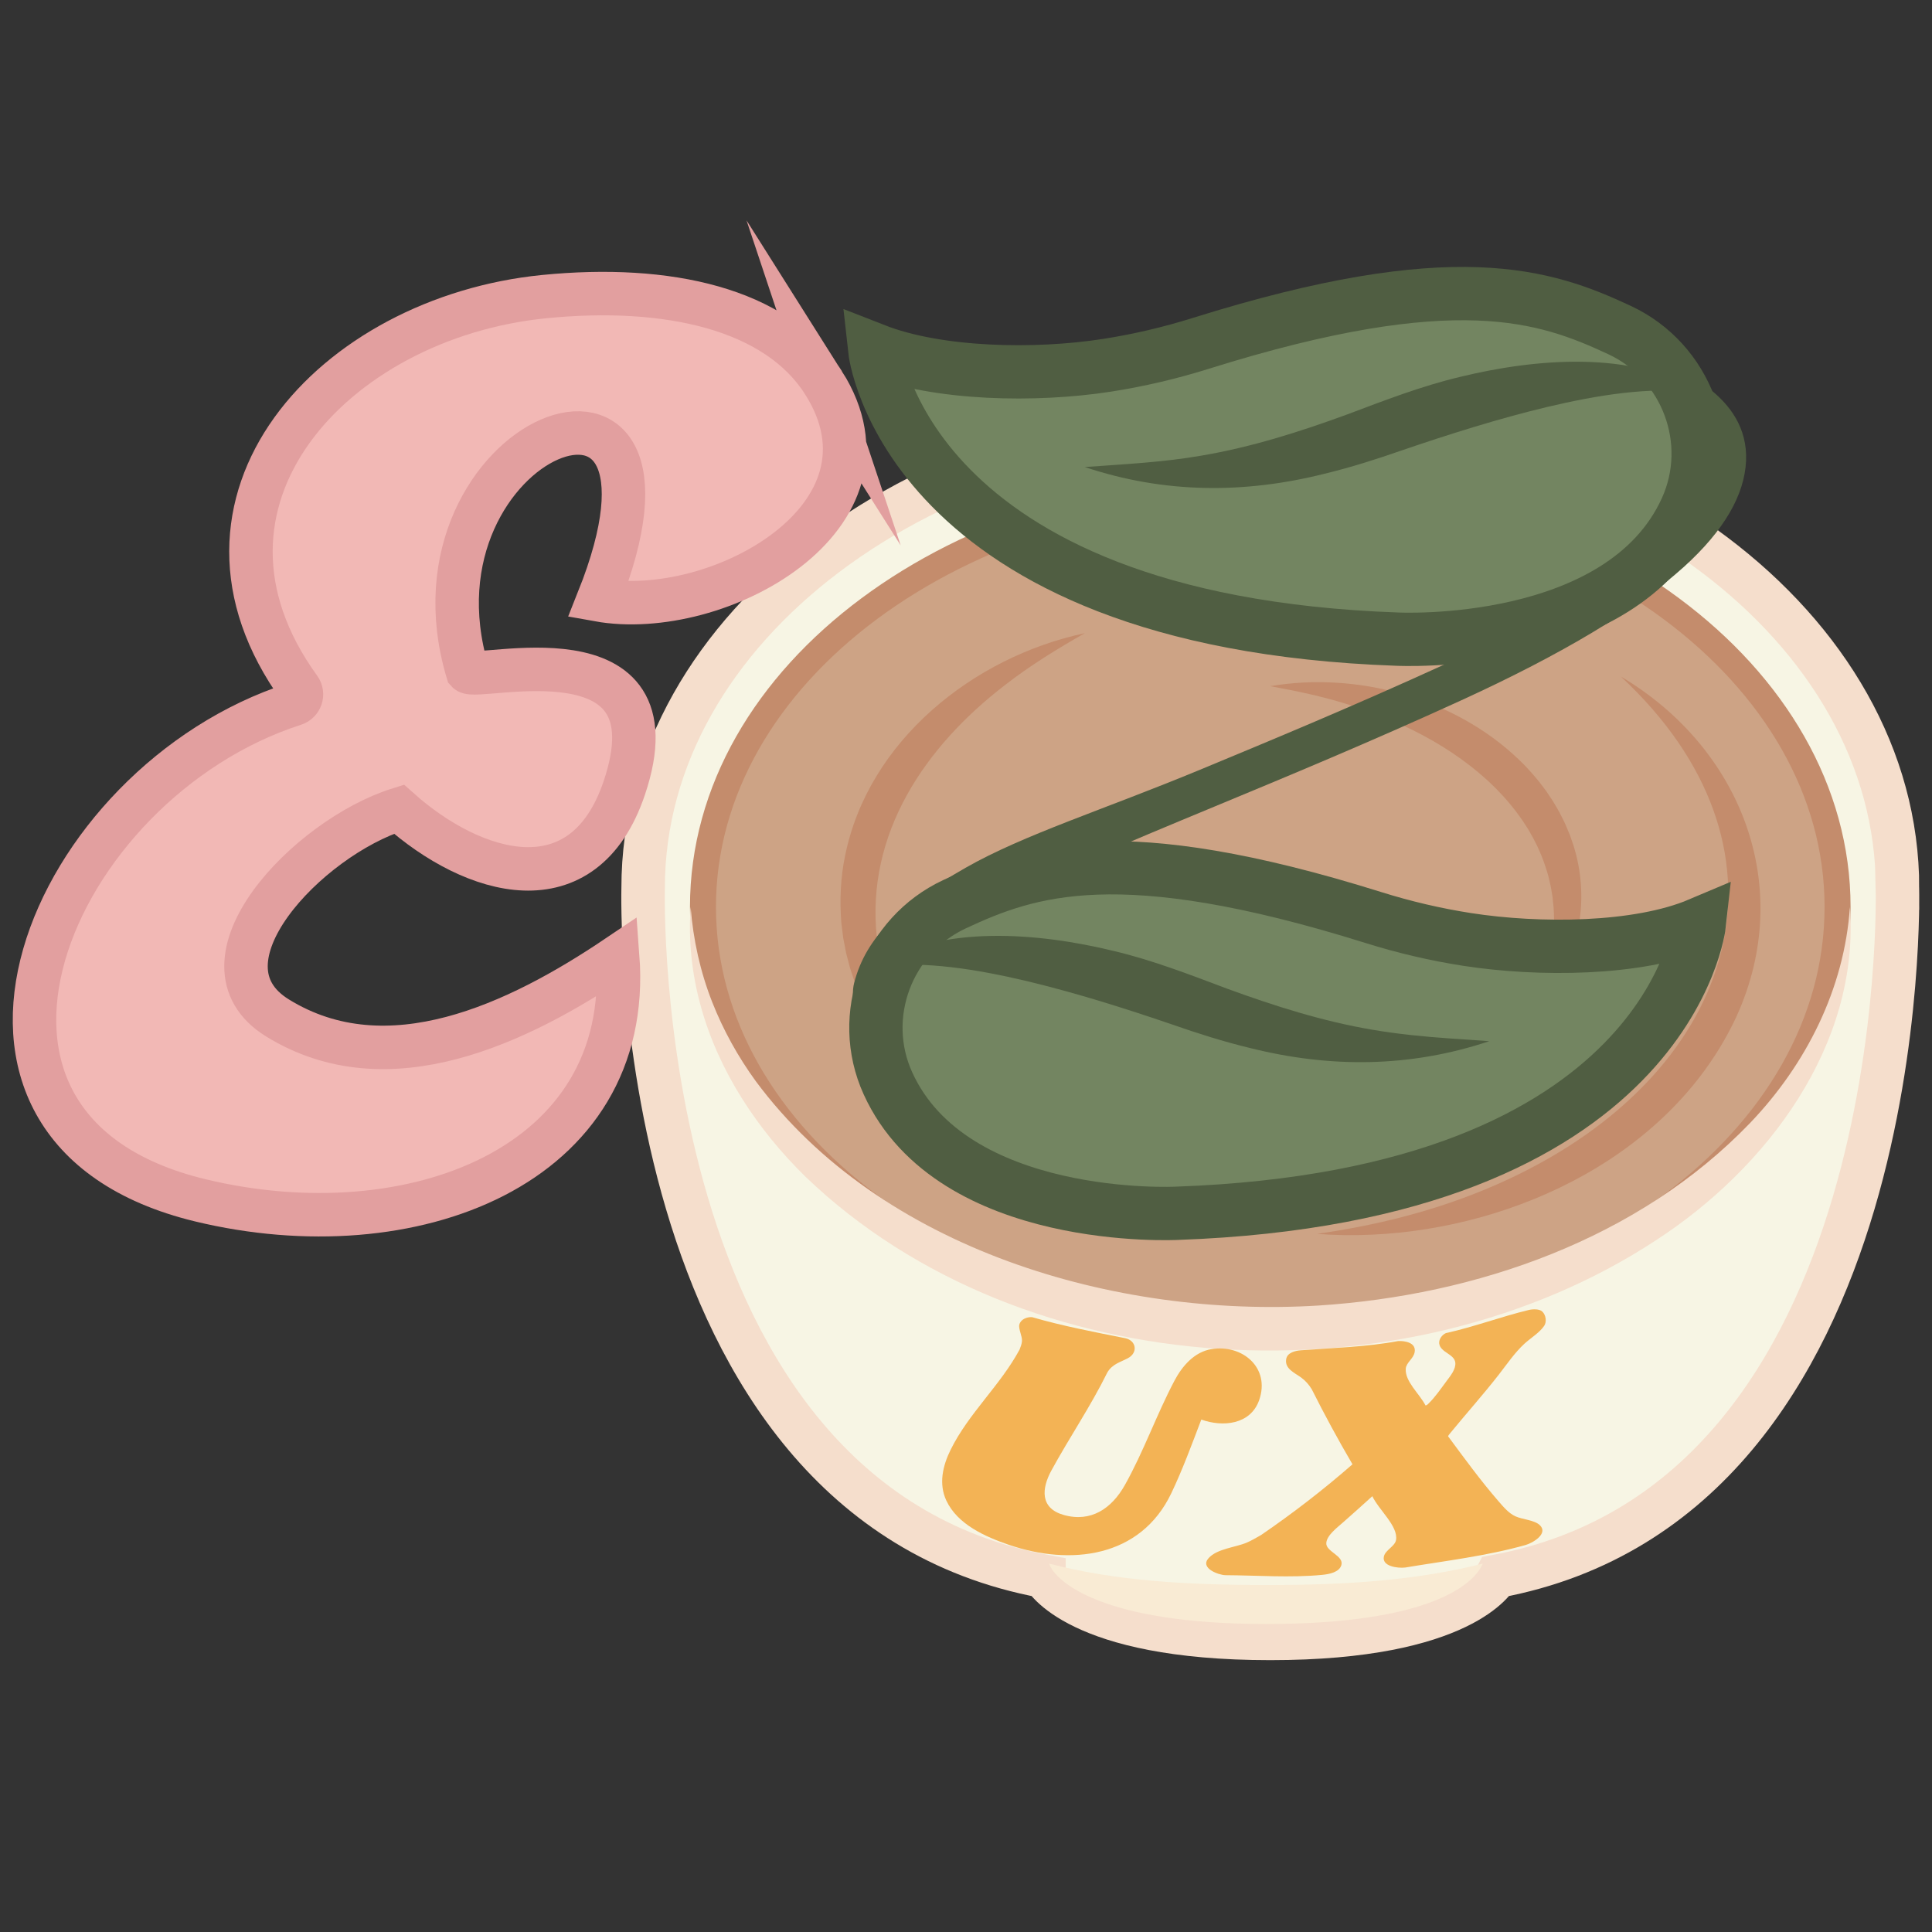 <?xml version="1.0" encoding="UTF-8"?>
<svg data-bbox="35.71 303.922 1928.58 1392.158" viewBox="0 0 2000 2000" xmlns="http://www.w3.org/2000/svg" data-type="ugc">
    <rect x="0" y="0" width="2000" height="2000" fill="#333333" stroke="none"/>
    <g>
        <path d="M1080.76 1631.81s33.26 64.27 234.22 64.27 234.22-64.27 234.22-64.27c432.47-80.3 414.99-712.48 414.99-712.48h.1c0-269.88-290.69-488.66-649.26-488.66S665.77 649.28 665.77 919.15v.17s-17.47 632.18 414.99 712.48Z" stroke-miterlimit="10" stroke-width="45" fill="#f7f5e4" stroke="#f5decc"/>
        <path d="M852.59 396.35c87.55 138.4-109.36 246.95-233.32 224.59 118.5-297-208.18-170.26-135.34 74.32 9.33 10.32 219.63-50.02 162.41 120.19-42.2 125.52-156.43 90.92-233.42 22.2-94.5 29.59-218.07 159.16-125.57 216.18 114.24 70.42 249.1 5.75 352.1-63.71 16.33 217.82-214.07 305.12-432.19 252.43-307.72-74.33-155.67-432.16 97.42-513.68 6.85-2.21 9.62-10.41 5.4-16.24-140.27-193.72 34.97-383.9 253.33-405.58 127.29-12.64 240.49 12.34 289.18 89.31Z" stroke-miterlimit="10" fill="#f2b8b5" stroke="#e29f9f" stroke-width="45"/>
        <path stroke-miterlimit="10" fill="#cda385" stroke="#c48c6c" stroke-width="26.91" d="M1902.25 938.92c0 241.128-262.93 436.6-587.27 436.6s-587.27-195.472-587.27-436.6 262.93-436.6 587.27-436.6 587.27 195.472 587.27 436.6z"/>
        <path d="M1915.01 938.85c10.63 142.77-85.91 270.65-201.05 345.26-258.8 169.75-653.45 151.54-879.96-65.82-49.85-48.8-90.16-109.4-108.63-176.97-9.27-33.51-12.87-68.38-10.42-102.48 2.6 34.09 10.07 67.35 22.33 98.54 11.47 29.14 26.74 56.59 45.11 81.87 129.43 174.46 372.45 245.16 582.27 232.25 163.83-10.5 331.75-68.93 447.23-189.2 57.9-60.59 97.43-138.89 103.13-223.45Z" fill="#f5decc"/>
        <path d="M1677.83 700.29c124.22 73.61 180.94 217 119.94 351.61-65.82 142.24-226.86 219.54-377.94 226.25-18.78.82-37.56.65-56.2-.81 29.93-4.49 59.34-10 88.5-17.62 46.2-12.01 91.3-28.76 133.54-51.01 215.36-112.89 281.26-332.42 92.16-508.43Z" fill="#c48c6c"/>
        <path d="M1314.98 710.31c89.93-15.23 190.36 12.06 256.89 75.59 6.5 6.04 13.16 13.47 18.91 20.28 3.44 4.01 6.72 8.67 9.94 12.87.99 1.42 5.43 8.16 6.47 9.7 2.45 3.8 4.8 8.17 7.11 12.08 1.96 4.06 4.42 8.49 6.23 12.6.46 1.23 4.12 9.6 4.55 10.81 1.15 3.2 2.7 7.89 3.83 11.11 16.34 52.02 7.71 109.43-24.92 153.24-7.01 9.53-14.9 18.27-23.65 25.93 5.41-10.29 10.3-20.6 14.37-31.07 7.95-20.51 13.01-41.97 13.87-63.71.27-6.59.15-13.28-.26-19.83-.17-2.39-.94-9.2-1.19-11.75-.97-5.16-1.55-10.33-2.92-15.37-.34-1.53-.96-4.26-1.31-5.69-4.03-14.34-9.45-28.32-16.76-41.3-.98-1.7-2.86-5.07-3.82-6.78-2.12-3.18-4.22-6.69-6.35-9.83-2.66-3.73-6.45-9.11-9.34-12.58-4.64-5.97-10.29-12.35-15.58-17.75-3.02-3.36-8.04-7.92-11.31-11.11-46.15-41.94-104.09-67.97-164.12-84.29-4.72-1.17-9.66-2.38-14.36-3.63-3.81-.81-8.6-1.92-12.45-2.81-11.06-2.48-22.67-4.48-33.82-6.7Z" fill="#c48c6c"/>
        <path d="M994.87 1148.77c-36.18-22.15-67.15-53.19-89.38-89.42-1.62-2.84-6.05-10.59-7.71-13.62-2.28-4.43-4.63-9.62-6.86-14.14-1.27-3.08-4.67-11.35-5.97-14.61-1.69-4.75-3.4-10.21-5.02-15.03-.87-3.29-3.15-11.92-4.03-15.38-.71-3.55-2.35-12.23-3.01-15.65-.41-3.29-1.54-12.43-1.96-15.85-1.77-22.91-.87-46.53 3.88-69.08 23.96-119.13 132.9-206.04 248.13-230.5-28.62 16.31-56.53 33.39-82.48 53.61-82.7 63.47-144.58 153.88-132.68 262.08l1.07 9.17c.52 2.83 1.89 10.89 2.39 13.67.7 3.07 2.46 10.47 3.16 13.58.87 2.8 3.01 10.66 3.9 13.46 1.52 4.23 3.09 9.08 4.62 13.31 1.08 2.57 4.21 10.52 5.3 13.14 1.42 3.14 4.54 9.84 5.96 12.95 2.15 4.12 4.49 8.56 6.6 12.74 3.77 6.55 8.23 14.32 12.39 20.67 4.96 7.87 11.1 16.61 16.72 24.03l2.95 3.94 1.48 1.98c2.8 3.41 8.02 10.1 10.87 13.5 3.06 3.49 6.68 7.83 9.68 11.45" fill="#c48c6c"/>
        <path d="M920.48 1041.21c26.49-31.33 47.03-67.93 105.57-101.37 57.51-32.85 134.65-64.84 232.31-105.35 74.48-30.89 158.89-65.9 254.06-109.4 104.48-47.76 182.14-94.29 230.81-138.32 41.61-37.64 62.75-74.55 64.28-109.65 3.05-70.05-77.03-93.99-72.14-97.71.64-.49-2.24.04-2.39.83l-1.33 44.14-.11-.06c1.44.75 30.07 19.76 28.86 53.26-1.2 33.3-32.8 104.11-265.47 210.45-94.47 43.18-178.51 78.04-252.66 108.79-99.06 41.08-182.77 67.27-242.62 101.46-67.43 38.52-103.07 71.31-115.43 119.24-8.22 31.89 24.2 84.63 58.61 125.83 0 0-35.67-86.39-22.34-102.15Z" fill="#505e42"/>
        <path d="M1745.47 527.14c31.87-70.04.48-153.09-68.89-185.46-76.95-35.9-170.53-68.66-433.76 13.83-31.75 9.95-64.2 17.56-97.06 22.66-73.62 11.42-174.34 9.87-240.26-15.95 0 0 30.65 281.31 540.71 299.4 0 0 232.55 12.12 299.26-134.48Z" fill="#738561" stroke="#505e42" stroke-width="55.19" stroke-miterlimit="10"/>
        <path d="M1759.18 406c-52.93-5.9-105.86 3.16-157.22 15.21-51.11 12.26-101.33 28.12-151.19 45.15-25.94 9.09-52.63 17.53-79.49 24.03-83.57 21.01-166.18 20.48-248.31-6.9 40.39-2.97 80.79-4.86 120.54-11.79 51.81-8.73 101.9-24.67 151.24-42.73 38.42-14.45 77.02-29.45 117.16-38.92 75.89-18.49 178.67-28.3 247.27 15.95" fill="#505e42"/>
        <path d="M919.21 1121.5c-31.87-70.04-.48-153.09 68.89-185.46 76.95-35.9 170.53-68.66 433.76 13.83 31.75 9.95 64.2 17.56 97.06 22.66 73.62 11.42 176.46 11.07 240.26-15.95 0 0-30.65 281.31-540.71 299.4 0 0-232.55 12.12-299.26-134.48Z" fill="#738561" stroke="#505e42" stroke-width="55.19" stroke-miterlimit="10"/>
        <path d="M905.5 1000.36c68.6-44.25 171.37-34.44 247.27-15.95 40.13 9.47 78.75 24.47 117.16 38.92 49.34 18.06 99.42 34 151.24 42.73 26.24 4.47 52.78 7.06 79.54 8.93 13.55.98 27.21 1.72 41 2.86-82.12 27.38-164.78 27.91-248.31 6.9-26.86-6.5-53.55-14.94-79.49-24.03-49.86-17.03-100.08-32.89-151.19-45.15-51.35-12.05-104.29-21.1-157.22-15.21" fill="#505e42"/>
        <path d="M1475.71 1454.91c1.4-.16 2.24-1.1 3.11-1.96 6.95-6.79 12.78-15.4 18.57-23.17 4.08-5.48 9.9-12.47 9.14-19.22-1.01-8.98-15.34-10.4-16.65-19.67-.59-4.18 2.79-9.12 6.9-10.86 28.98-6.4 57-16.98 85.62-23.9 3.99-.96 11.05-1.4 14.23 1.64 3.79 3.62 4.72 10.73 1.81 14.89-5.03 7.22-13.94 12.42-20.55 18.53-9.99 9.24-17.97 21.09-26.42 31.93-15.78 20.23-33.1 39.62-49.41 59.51-.7.85-3 3.5-3.02 4.2 16.95 22.88 33.72 45.97 52.34 67.4 5.06 5.83 10.5 12.29 17.33 15.43 7.44 3.42 19.98 3.76 25.56 9.42 8.48 8.59-7.31 18.13-15 20.3-40.45 11.4-82.87 16.33-124.61 23.32-7.75.91-24.43-1.18-22.05-11.5 1.55-6.72 11.47-10.41 12.56-17.04 2.37-14.39-17.85-31.06-24.55-45.31-9.9 9.07-20.04 18-29.99 26.85-6.48 5.76-17.15 13.58-17.66 21.7-.55 8.85 18.38 13.06 15.62 22.74-2.13 7.44-12.59 9.45-19.8 10.14-33.24 3.19-66.95.52-100.49.33-7.2-.31-26.56-7.37-17.08-17.74 8.89-9.72 27.42-10.92 39.38-15.95 5.17-2.17 10.03-5.2 14.9-7.89 32.97-22.58 64.49-46.91 94.58-73.2-14.9-25.47-28.96-51.36-42.19-77.73-2.95-4.76-6.29-8.65-10.74-11.94-6.71-4.96-17.32-9.08-15.72-19.09 1.12-6.96 9.34-8.78 15.39-9.25 33.16-2.57 67.31-3.35 100.54-9.57 6.98-.35 18.76 1.58 17.1 11.4-1.16 6.88-8.76 10.77-9.23 17.22-.95 13.26 14.19 25.86 20.47 38.04Z" fill="#f3b355"/>
        <path d="M1243.59 1469.52c-9.78 25.65-19.23 51.44-31.02 76.19-31.92 66.97-104.44 75.33-168.24 53.46-24.09-8.26-53.12-20.96-64.72-45.85-8.07-17.31-3.67-35.98 4.39-52.36 18.65-37.89 51.47-66.75 71.45-103.87 1.09-2.78 2.28-5.83 2.5-8.83.37-4.97-3.86-12.74-2.74-17.07 1.41-5.44 7.9-8.09 13.25-7.66 31.62 9.2 65.29 15.57 96.16 21.73 11.85 2.36 13.65 15.17 2.87 20.8-8.17 4.27-16.35 6.15-21.3 14.95-17.23 34.97-39.31 67.32-57.85 101.36-10.13 18.59-11.8 38.93 12.74 45.89 28.37 8.05 49.8-6.8 63.31-30.84 19.51-34.71 32.87-73.1 51.47-108.25 7.94-15.01 20.49-29.64 38.17-32.55 31.98-5.27 61.23 19.22 49.45 52.78-8.91 25.38-37.57 28.18-59.91 20.11Z" fill="#f3b355"/>
        <path d="M1312.32 1640.8c-85.99 0-157.65-4.46-226.3-22.14 6.44 18.58 55.09 62.5 224.47 62.5s215.32-40.98 224.48-62.47c-68.68 17.15-138.89 22.12-222.65 22.12Z" fill="#f9ebd4"/>
    </g>
</svg>
